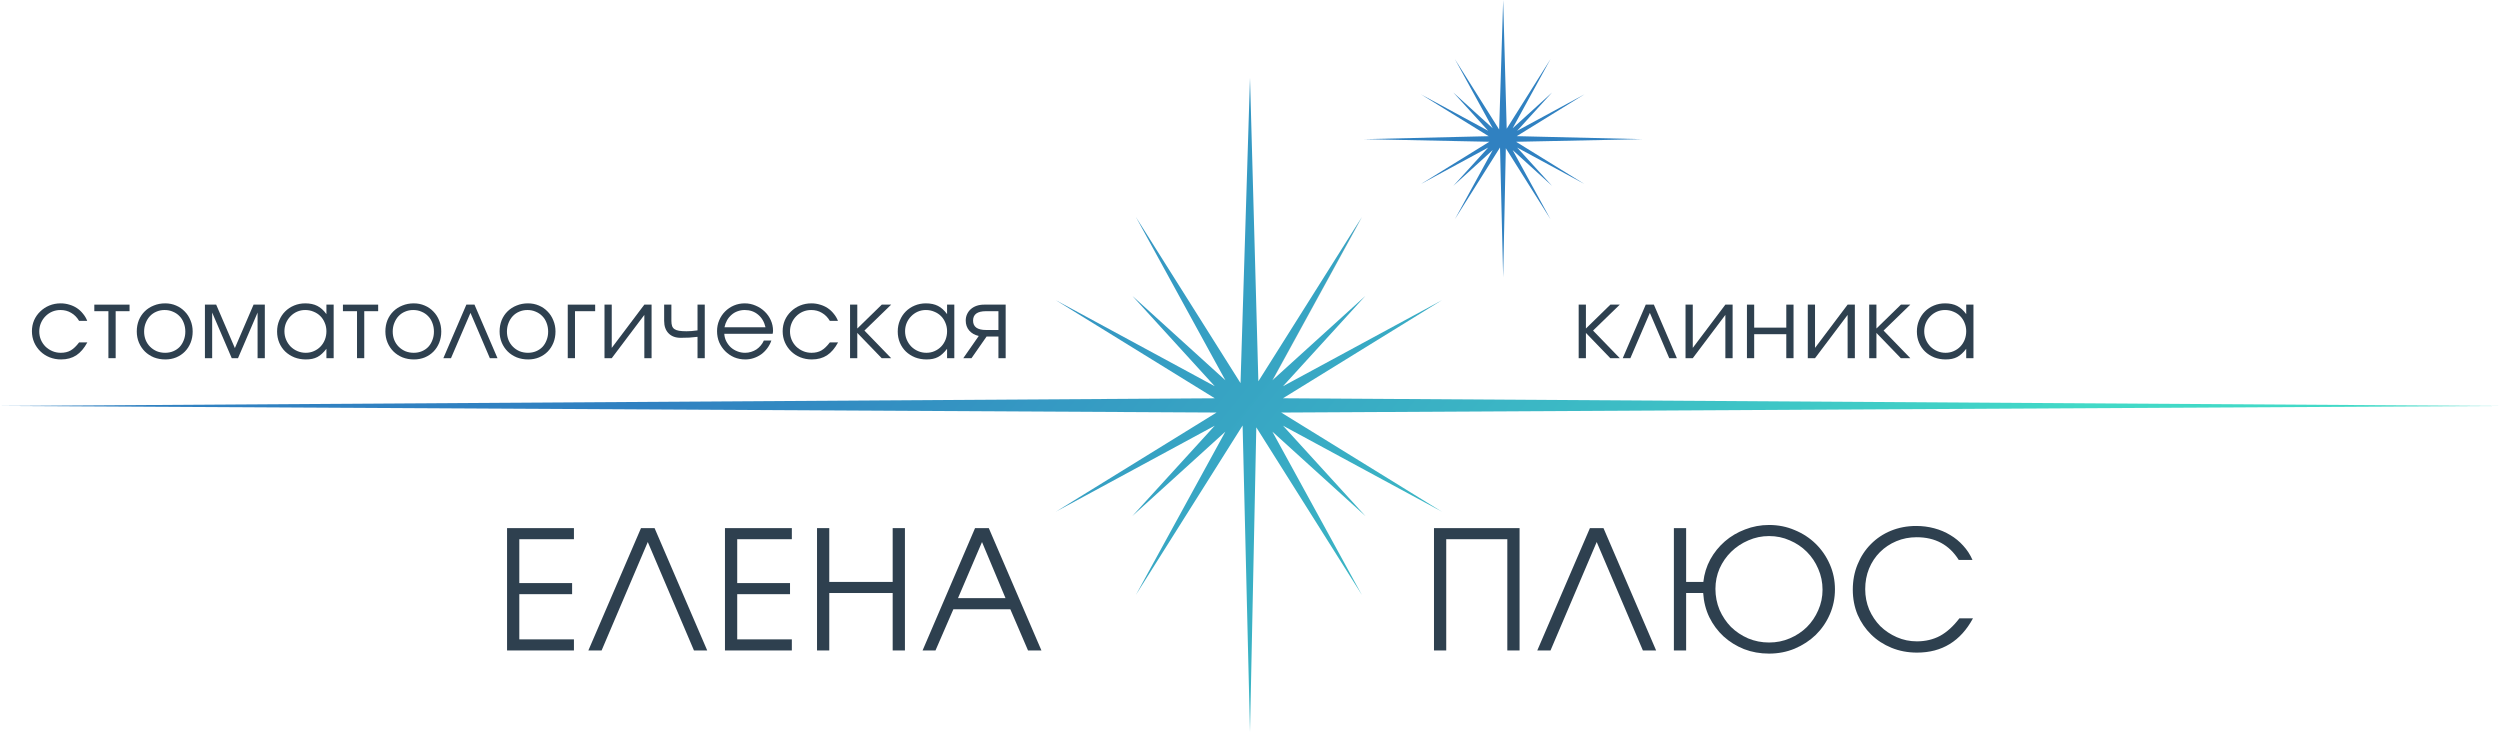 <?xml version="1.0" encoding="UTF-8"?> <svg xmlns="http://www.w3.org/2000/svg" width="300" height="88" viewBox="0 0 300 88" fill="none"><path d="M149.901 48.195L163.458 26.06L150.983 48.82L149.901 48.195Z" fill="#D9D9D9"></path><path d="M151.004 45.754L163.423 26.041L152.685 45.632L163.849 35.504L153.96 46.347L173.044 36.017L153.957 47.792L300 48.715L153.745 49.506L173.044 61.412L153.96 51.082L163.849 61.925L152.685 51.797L163.423 71.388L150.756 51.281L150 87.821L149.113 51.059L136.306 71.388L147.044 51.797L135.88 61.925L145.769 51.082L126.686 61.412L145.987 49.504L0 48.715L145.775 47.794L126.686 36.017L145.769 46.347L135.88 35.504L147.044 45.632L136.306 26.041L148.863 45.973L150 9.337L151.004 45.754Z" fill="url(#paint0_linear_103_1523)"></path><path d="M180.804 15.446L186.066 7.085L181.516 15.394L186.246 11.099L182.057 15.697L190.142 11.316L182.01 16.338L197.091 16.701L181.928 17.014L190.142 22.087L182.057 17.706L186.246 22.304L181.516 18.009L186.066 26.318L180.699 17.79L180.379 33.288L180.003 17.696L174.577 26.318L179.126 18.009L174.397 22.304L178.586 17.706L170.501 22.087L178.72 17.011L163.667 16.701L178.639 16.342L170.501 11.316L178.586 15.697L174.397 11.099L179.127 15.394L174.577 7.085L179.897 15.539L180.379 0L180.804 15.446Z" fill="#3081C1"></path><path d="M10.479 41.09C10.103 41.787 9.66 42.303 9.151 42.64C8.642 42.969 8.036 43.133 7.331 43.133C6.838 43.133 6.376 43.047 5.945 42.875C5.522 42.703 5.154 42.464 4.841 42.158C4.528 41.853 4.281 41.497 4.101 41.09C3.921 40.675 3.831 40.228 3.831 39.751C3.831 39.281 3.917 38.842 4.089 38.435C4.269 38.028 4.516 37.676 4.829 37.378C5.142 37.073 5.506 36.834 5.921 36.662C6.344 36.489 6.795 36.403 7.272 36.403C7.64 36.403 7.989 36.454 8.318 36.556C8.646 36.65 8.948 36.787 9.222 36.967C9.496 37.147 9.739 37.37 9.95 37.637C10.169 37.895 10.342 38.185 10.467 38.506H9.492C9.242 38.083 8.924 37.762 8.541 37.543C8.165 37.316 7.738 37.202 7.26 37.202C6.9 37.202 6.564 37.269 6.25 37.402C5.945 37.535 5.679 37.719 5.452 37.954C5.225 38.181 5.045 38.451 4.911 38.764C4.778 39.077 4.712 39.414 4.712 39.774C4.712 40.134 4.778 40.471 4.911 40.784C5.045 41.09 5.229 41.36 5.463 41.595C5.698 41.822 5.972 42.002 6.286 42.135C6.599 42.268 6.936 42.335 7.296 42.335C7.758 42.335 8.153 42.241 8.482 42.053C8.819 41.857 9.155 41.536 9.492 41.09H10.479Z" fill="#2E404F"></path><path d="M13.009 37.343H11.318V36.556H15.546V37.343H13.879V42.981H13.009V37.343Z" fill="#2E404F"></path><path d="M16.413 39.774C16.413 39.289 16.495 38.839 16.66 38.423C16.832 38.008 17.071 37.652 17.376 37.355C17.681 37.057 18.042 36.826 18.457 36.662C18.872 36.489 19.326 36.403 19.819 36.403C20.289 36.403 20.724 36.489 21.123 36.662C21.53 36.834 21.878 37.073 22.168 37.378C22.466 37.676 22.697 38.032 22.861 38.447C23.034 38.854 23.12 39.3 23.12 39.786C23.12 40.264 23.037 40.71 22.873 41.125C22.709 41.532 22.482 41.885 22.192 42.182C21.902 42.48 21.554 42.715 21.146 42.887C20.747 43.051 20.312 43.133 19.843 43.133C19.349 43.133 18.891 43.051 18.468 42.887C18.053 42.715 17.693 42.48 17.388 42.182C17.082 41.877 16.844 41.52 16.671 41.113C16.499 40.698 16.413 40.252 16.413 39.774ZM19.819 42.335C20.172 42.335 20.497 42.272 20.794 42.147C21.092 42.022 21.346 41.849 21.558 41.63C21.769 41.403 21.933 41.133 22.051 40.82C22.176 40.506 22.239 40.166 22.239 39.798C22.239 39.422 22.176 39.073 22.051 38.752C21.933 38.431 21.761 38.157 21.534 37.93C21.315 37.703 21.052 37.527 20.747 37.402C20.45 37.269 20.117 37.202 19.749 37.202C19.396 37.202 19.067 37.269 18.762 37.402C18.465 37.527 18.206 37.707 17.987 37.942C17.776 38.169 17.607 38.443 17.482 38.764C17.357 39.077 17.294 39.418 17.294 39.786C17.294 40.154 17.357 40.495 17.482 40.808C17.607 41.113 17.783 41.379 18.01 41.606C18.238 41.834 18.504 42.014 18.809 42.147C19.122 42.272 19.459 42.335 19.819 42.335Z" fill="#2E404F"></path><path d="M24.591 36.556H25.942L28.185 41.771L30.428 36.556H31.779V42.981H30.91V37.507L28.561 42.981H27.809L25.46 37.507V42.981H24.591V36.556Z" fill="#2E404F"></path><path d="M33.251 39.786C33.251 39.3 33.337 38.854 33.509 38.447C33.681 38.032 33.916 37.676 34.214 37.378C34.519 37.073 34.879 36.834 35.294 36.662C35.709 36.489 36.156 36.403 36.633 36.403C37.197 36.403 37.679 36.505 38.078 36.709C38.477 36.912 38.841 37.241 39.17 37.695V36.556H40.039V42.981H39.17V41.853C38.998 42.08 38.822 42.276 38.642 42.44C38.469 42.605 38.285 42.738 38.09 42.84C37.894 42.942 37.682 43.016 37.456 43.063C37.228 43.11 36.978 43.133 36.704 43.133C36.211 43.133 35.752 43.051 35.33 42.887C34.907 42.715 34.539 42.48 34.225 42.182C33.92 41.885 33.681 41.532 33.509 41.125C33.337 40.71 33.251 40.264 33.251 39.786ZM34.132 39.751C34.132 40.111 34.198 40.448 34.331 40.761C34.464 41.074 34.644 41.348 34.871 41.583C35.106 41.818 35.38 42.002 35.694 42.135C36.007 42.268 36.34 42.335 36.692 42.335C37.044 42.335 37.369 42.268 37.667 42.135C37.972 42.002 38.235 41.822 38.454 41.595C38.681 41.36 38.857 41.086 38.982 40.773C39.108 40.452 39.17 40.111 39.17 39.751C39.17 39.383 39.104 39.046 38.971 38.741C38.845 38.427 38.669 38.157 38.442 37.93C38.215 37.703 37.945 37.527 37.632 37.402C37.326 37.269 36.99 37.202 36.622 37.202C36.277 37.202 35.952 37.269 35.647 37.402C35.349 37.535 35.087 37.719 34.86 37.954C34.633 38.181 34.453 38.451 34.319 38.764C34.194 39.069 34.132 39.398 34.132 39.751Z" fill="#2E404F"></path><path d="M42.842 37.343H41.151V36.556H45.379V37.343H43.711V42.981H42.842V37.343Z" fill="#2E404F"></path><path d="M46.246 39.774C46.246 39.289 46.328 38.839 46.492 38.423C46.665 38.008 46.904 37.652 47.209 37.355C47.514 37.057 47.874 36.826 48.289 36.662C48.705 36.489 49.159 36.403 49.652 36.403C50.122 36.403 50.556 36.489 50.956 36.662C51.363 36.834 51.711 37.073 52.001 37.378C52.298 37.676 52.529 38.032 52.694 38.447C52.866 38.854 52.952 39.3 52.952 39.786C52.952 40.264 52.87 40.71 52.706 41.125C52.541 41.532 52.314 41.885 52.025 42.182C51.735 42.48 51.386 42.715 50.979 42.887C50.58 43.051 50.145 43.133 49.675 43.133C49.182 43.133 48.724 43.051 48.301 42.887C47.886 42.715 47.526 42.48 47.221 42.182C46.915 41.877 46.676 41.52 46.504 41.113C46.332 40.698 46.246 40.252 46.246 39.774ZM49.652 42.335C50.004 42.335 50.329 42.272 50.627 42.147C50.924 42.022 51.179 41.849 51.39 41.63C51.602 41.403 51.766 41.133 51.883 40.82C52.009 40.506 52.072 40.166 52.072 39.798C52.072 39.422 52.009 39.073 51.883 38.752C51.766 38.431 51.594 38.157 51.367 37.93C51.148 37.703 50.885 37.527 50.58 37.402C50.282 37.269 49.95 37.202 49.581 37.202C49.229 37.202 48.9 37.269 48.595 37.402C48.297 37.527 48.039 37.707 47.82 37.942C47.608 38.169 47.44 38.443 47.315 38.764C47.189 39.077 47.127 39.418 47.127 39.786C47.127 40.154 47.189 40.495 47.315 40.808C47.44 41.113 47.616 41.379 47.843 41.606C48.07 41.834 48.336 42.014 48.642 42.147C48.955 42.272 49.292 42.335 49.652 42.335Z" fill="#2E404F"></path><path d="M55.964 36.556H56.938L59.699 42.981H58.782L56.457 37.543L54.12 42.981H53.203L55.964 36.556Z" fill="#2E404F"></path><path d="M59.952 39.774C59.952 39.289 60.034 38.839 60.199 38.423C60.371 38.008 60.61 37.652 60.915 37.355C61.221 37.057 61.581 36.826 61.996 36.662C62.411 36.489 62.865 36.403 63.358 36.403C63.828 36.403 64.263 36.489 64.662 36.662C65.069 36.834 65.418 37.073 65.707 37.378C66.005 37.676 66.236 38.032 66.4 38.447C66.573 38.854 66.659 39.3 66.659 39.786C66.659 40.264 66.576 40.71 66.412 41.125C66.248 41.532 66.02 41.885 65.731 42.182C65.441 42.48 65.093 42.715 64.685 42.887C64.286 43.051 63.852 43.133 63.382 43.133C62.888 43.133 62.43 43.051 62.008 42.887C61.593 42.715 61.232 42.48 60.927 42.182C60.621 41.877 60.383 41.52 60.21 41.113C60.038 40.698 59.952 40.252 59.952 39.774ZM63.358 42.335C63.711 42.335 64.035 42.272 64.333 42.147C64.631 42.022 64.885 41.849 65.097 41.63C65.308 41.403 65.472 41.133 65.59 40.82C65.715 40.506 65.778 40.166 65.778 39.798C65.778 39.422 65.715 39.073 65.59 38.752C65.472 38.431 65.3 38.157 65.073 37.93C64.854 37.703 64.591 37.527 64.286 37.402C63.989 37.269 63.656 37.202 63.288 37.202C62.935 37.202 62.606 37.269 62.301 37.402C62.004 37.527 61.745 37.707 61.526 37.942C61.315 38.169 61.146 38.443 61.021 38.764C60.896 39.077 60.833 39.418 60.833 39.786C60.833 40.154 60.896 40.495 61.021 40.808C61.146 41.113 61.322 41.379 61.549 41.606C61.776 41.834 62.043 42.014 62.348 42.147C62.661 42.272 62.998 42.335 63.358 42.335Z" fill="#2E404F"></path><path d="M68.13 36.556H71.419V37.343H68.999V42.981H68.13V36.556Z" fill="#2E404F"></path><path d="M72.54 36.556H73.409V41.748L77.32 36.556H78.19V42.981H77.32V37.789L73.409 42.981H72.54V36.556Z" fill="#2E404F"></path><path d="M83.703 40.42C83.374 40.459 83.041 40.491 82.705 40.514C82.376 40.53 82.035 40.538 81.683 40.538C81.064 40.538 80.579 40.358 80.227 39.997C79.874 39.637 79.698 39.14 79.698 38.506V36.556H80.567V38.506C80.567 38.748 80.594 38.952 80.649 39.117C80.704 39.273 80.798 39.398 80.931 39.492C81.072 39.586 81.256 39.653 81.483 39.692C81.718 39.731 82.016 39.751 82.376 39.751C82.587 39.751 82.787 39.743 82.975 39.727C83.163 39.712 83.406 39.684 83.703 39.645V36.556H84.572V42.981H83.703V40.42Z" fill="#2E404F"></path><path d="M92.564 40.867C92.447 41.203 92.282 41.513 92.071 41.794C91.867 42.069 91.629 42.307 91.355 42.511C91.08 42.707 90.779 42.859 90.45 42.969C90.129 43.079 89.792 43.133 89.44 43.133C88.962 43.133 88.516 43.047 88.101 42.875C87.694 42.695 87.338 42.452 87.032 42.147C86.727 41.841 86.484 41.485 86.304 41.078C86.132 40.663 86.046 40.217 86.046 39.739C86.046 39.269 86.132 38.835 86.304 38.435C86.476 38.028 86.711 37.676 87.009 37.378C87.314 37.073 87.666 36.834 88.066 36.662C88.473 36.489 88.907 36.403 89.37 36.403C89.832 36.403 90.266 36.493 90.673 36.673C91.088 36.846 91.448 37.081 91.754 37.378C92.067 37.676 92.314 38.024 92.494 38.423C92.674 38.823 92.764 39.246 92.764 39.692C92.764 39.755 92.76 39.817 92.752 39.88C92.744 39.935 92.733 39.993 92.717 40.056H86.915C86.93 40.369 87.009 40.667 87.15 40.949C87.291 41.223 87.471 41.466 87.69 41.677C87.917 41.881 88.179 42.041 88.477 42.158C88.774 42.276 89.088 42.335 89.416 42.335C89.659 42.335 89.894 42.3 90.121 42.229C90.356 42.158 90.571 42.061 90.767 41.935C90.963 41.802 91.135 41.646 91.284 41.466C91.441 41.285 91.566 41.086 91.66 40.867H92.564ZM91.859 39.269C91.711 38.627 91.413 38.122 90.967 37.754C90.528 37.386 89.996 37.202 89.37 37.202C89.064 37.202 88.774 37.253 88.5 37.355C88.234 37.449 87.995 37.59 87.784 37.778C87.573 37.958 87.392 38.177 87.244 38.435C87.103 38.686 87.001 38.964 86.938 39.269H91.859Z" fill="#2E404F"></path><path d="M100.567 41.09C100.192 41.787 99.749 42.303 99.24 42.64C98.731 42.969 98.124 43.133 97.42 43.133C96.926 43.133 96.464 43.047 96.034 42.875C95.611 42.703 95.243 42.464 94.93 42.158C94.616 41.853 94.37 41.497 94.19 41.09C94.01 40.675 93.919 40.228 93.919 39.751C93.919 39.281 94.006 38.842 94.178 38.435C94.358 38.028 94.605 37.676 94.918 37.378C95.231 37.073 95.595 36.834 96.01 36.662C96.433 36.489 96.883 36.403 97.361 36.403C97.729 36.403 98.077 36.454 98.406 36.556C98.735 36.65 99.037 36.787 99.311 36.967C99.585 37.147 99.828 37.37 100.039 37.637C100.258 37.895 100.43 38.185 100.556 38.506H99.581C99.33 38.083 99.013 37.762 98.629 37.543C98.254 37.316 97.827 37.202 97.349 37.202C96.989 37.202 96.652 37.269 96.339 37.402C96.034 37.535 95.767 37.719 95.54 37.954C95.313 38.181 95.133 38.451 95 38.764C94.867 39.077 94.8 39.414 94.8 39.774C94.8 40.134 94.867 40.471 95 40.784C95.133 41.09 95.317 41.36 95.552 41.595C95.787 41.822 96.061 42.002 96.374 42.135C96.688 42.268 97.024 42.335 97.384 42.335C97.846 42.335 98.242 42.241 98.571 42.053C98.907 41.857 99.244 41.536 99.581 41.09H100.567Z" fill="#2E404F"></path><path d="M102.006 36.556H102.875V39.422L105.811 36.556H106.939L103.732 39.669L106.939 42.981H105.8L102.875 39.95V42.981H102.006V36.556Z" fill="#2E404F"></path><path d="M107.729 39.786C107.729 39.3 107.815 38.854 107.987 38.447C108.16 38.032 108.395 37.676 108.692 37.378C108.998 37.073 109.358 36.834 109.773 36.662C110.188 36.489 110.634 36.403 111.112 36.403C111.675 36.403 112.157 36.505 112.556 36.709C112.956 36.912 113.32 37.241 113.649 37.695V36.556H114.518V42.981H113.649V41.853C113.476 42.08 113.3 42.276 113.12 42.44C112.948 42.605 112.764 42.738 112.568 42.84C112.372 42.942 112.161 43.016 111.934 43.063C111.707 43.11 111.456 43.133 111.182 43.133C110.689 43.133 110.231 43.051 109.808 42.887C109.385 42.715 109.017 42.48 108.704 42.182C108.399 41.885 108.16 41.532 107.987 41.125C107.815 40.71 107.729 40.264 107.729 39.786ZM108.61 39.751C108.61 40.111 108.676 40.448 108.81 40.761C108.943 41.074 109.123 41.348 109.35 41.583C109.585 41.818 109.859 42.002 110.172 42.135C110.485 42.268 110.818 42.335 111.17 42.335C111.523 42.335 111.848 42.268 112.145 42.135C112.451 42.002 112.713 41.822 112.932 41.595C113.159 41.36 113.335 41.086 113.461 40.773C113.586 40.452 113.649 40.111 113.649 39.751C113.649 39.383 113.582 39.046 113.449 38.741C113.324 38.427 113.148 38.157 112.92 37.93C112.693 37.703 112.423 37.527 112.11 37.402C111.805 37.269 111.468 37.202 111.1 37.202C110.755 37.202 110.43 37.269 110.125 37.402C109.828 37.535 109.565 37.719 109.338 37.954C109.111 38.181 108.931 38.451 108.798 38.764C108.673 39.069 108.61 39.398 108.61 39.751Z" fill="#2E404F"></path><path d="M119.811 37.343H118.319C117.285 37.343 116.768 37.719 116.768 38.471C116.768 39.222 117.285 39.598 118.319 39.598H119.811V37.343ZM117.45 40.315C116.964 40.205 116.581 39.986 116.299 39.657C116.025 39.328 115.888 38.932 115.888 38.471C115.888 38.189 115.942 37.93 116.052 37.695C116.162 37.46 116.31 37.261 116.498 37.096C116.694 36.924 116.925 36.791 117.191 36.697C117.465 36.603 117.767 36.556 118.096 36.556H120.68V42.981H119.811V40.385H118.389L116.581 42.981H115.594L117.45 40.315Z" fill="#2E404F"></path><path d="M189.441 36.556H190.31V39.422L193.246 36.556H194.374L191.167 39.669L194.374 42.981H193.235L190.31 39.95V42.981H189.441V36.556Z" fill="#2E404F"></path><path d="M197.49 36.556H198.465L201.225 42.981H200.309L197.983 37.543L195.646 42.981H194.73L197.49 36.556Z" fill="#2E404F"></path><path d="M202.264 36.556H203.133V41.748L207.044 36.556H207.914V42.981H207.044V37.789L203.133 42.981H202.264V36.556Z" fill="#2E404F"></path><path d="M209.633 36.556H210.502V39.316H214.355V36.556H215.224V42.981H214.355V40.103H210.502V42.981H209.633V36.556Z" fill="#2E404F"></path><path d="M216.934 36.556H217.803V41.748L221.714 36.556H222.583V42.981H221.714V37.789L217.803 42.981H216.934V36.556Z" fill="#2E404F"></path><path d="M224.303 36.556H225.172V39.422L228.109 36.556H229.236L226.03 39.669L229.236 42.981H228.097L225.172 39.95V42.981H224.303V36.556Z" fill="#2E404F"></path><path d="M230.026 39.786C230.026 39.3 230.112 38.854 230.285 38.447C230.457 38.032 230.692 37.676 230.989 37.378C231.295 37.073 231.655 36.834 232.07 36.662C232.485 36.489 232.931 36.403 233.409 36.403C233.973 36.403 234.454 36.505 234.854 36.709C235.253 36.912 235.617 37.241 235.946 37.695V36.556H236.815V42.981H235.946V41.853C235.774 42.08 235.598 42.276 235.417 42.44C235.245 42.605 235.061 42.738 234.865 42.84C234.67 42.942 234.458 43.016 234.231 43.063C234.004 43.11 233.754 43.133 233.479 43.133C232.986 43.133 232.528 43.051 232.105 42.887C231.682 42.715 231.314 42.48 231.001 42.182C230.696 41.885 230.457 41.532 230.285 41.125C230.112 40.71 230.026 40.264 230.026 39.786ZM230.907 39.751C230.907 40.111 230.974 40.448 231.107 40.761C231.24 41.074 231.42 41.348 231.647 41.583C231.882 41.818 232.156 42.002 232.469 42.135C232.783 42.268 233.115 42.335 233.468 42.335C233.82 42.335 234.145 42.268 234.443 42.135C234.748 42.002 235.01 41.822 235.23 41.595C235.457 41.36 235.633 41.086 235.758 40.773C235.883 40.452 235.946 40.111 235.946 39.751C235.946 39.383 235.879 39.046 235.746 38.741C235.621 38.427 235.445 38.157 235.218 37.93C234.991 37.703 234.721 37.527 234.407 37.402C234.102 37.269 233.765 37.202 233.397 37.202C233.053 37.202 232.728 37.269 232.422 37.402C232.125 37.535 231.863 37.719 231.635 37.954C231.408 38.181 231.228 38.451 231.095 38.764C230.97 39.069 230.907 39.398 230.907 39.751Z" fill="#2E404F"></path><path d="M60.847 63.374H68.872V64.705H62.317V69.97H68.653V71.3H62.317V76.724H68.872V78.055H60.847V63.374Z" fill="#2E404F"></path><path d="M76.92 63.374H78.549L84.866 78.055H83.276L77.734 65.043L72.192 78.055H70.603L76.92 63.374Z" fill="#2E404F"></path><path d="M86.996 63.374H95.021V64.705H88.466V69.97H94.803V71.3H88.466V76.724H95.021V78.055H86.996V63.374Z" fill="#2E404F"></path><path d="M98.043 63.374H99.513V69.831H107.121V63.374H108.591V78.055H107.121V71.162H99.513V78.055H98.043V63.374Z" fill="#2E404F"></path><path d="M117.006 63.374H118.655L124.972 78.055H123.363L121.238 73.108H114.404L112.259 78.055H110.709L117.006 63.374ZM120.662 71.777L117.841 65.043L114.96 71.777H120.662Z" fill="#2E404F"></path><path d="M172.078 63.374H182.348V78.055H180.878V64.705H173.548V78.055H172.078V63.374Z" fill="#2E404F"></path><path d="M190.79 63.374H192.418L198.735 78.055H197.146L191.604 65.043L186.062 78.055H184.473L190.79 63.374Z" fill="#2E404F"></path><path d="M205.852 70.665C205.852 71.552 206.017 72.393 206.348 73.188C206.693 73.969 207.149 74.651 207.719 75.234C208.302 75.803 208.984 76.26 209.765 76.604C210.56 76.936 211.4 77.101 212.288 77.101C213.175 77.101 214.003 76.936 214.771 76.604C215.552 76.273 216.234 75.823 216.817 75.254C217.4 74.671 217.856 73.996 218.188 73.227C218.532 72.459 218.704 71.638 218.704 70.764C218.704 69.877 218.532 69.043 218.188 68.261C217.856 67.48 217.4 66.798 216.817 66.215C216.234 65.632 215.552 65.176 214.771 64.844C214.003 64.5 213.175 64.328 212.288 64.328C211.414 64.328 210.586 64.5 209.805 64.844C209.023 65.176 208.335 65.632 207.739 66.215C207.156 66.785 206.693 67.453 206.348 68.222C206.017 68.99 205.852 69.804 205.852 70.665ZM200.866 63.374H202.336V69.831H204.401C204.507 68.864 204.786 67.963 205.236 67.129C205.699 66.295 206.282 65.573 206.984 64.964C207.686 64.355 208.494 63.878 209.407 63.533C210.321 63.176 211.281 62.997 212.288 62.997C213.387 62.997 214.413 63.202 215.367 63.613C216.334 64.01 217.174 64.56 217.89 65.262C218.605 65.963 219.168 66.785 219.578 67.725C219.989 68.652 220.194 69.652 220.194 70.724C220.194 71.784 219.989 72.784 219.578 73.724C219.168 74.664 218.605 75.485 217.89 76.187C217.174 76.876 216.334 77.425 215.367 77.836C214.413 78.233 213.387 78.432 212.288 78.432C211.215 78.432 210.215 78.253 209.288 77.896C208.361 77.525 207.54 77.015 206.825 76.366C206.123 75.717 205.554 74.949 205.117 74.062C204.693 73.174 204.448 72.208 204.382 71.162H202.336V78.055H200.866V63.374Z" fill="#2E404F"></path><path d="M236.757 74.201C235.273 76.942 233.035 78.313 230.042 78.313C228.943 78.313 227.923 78.121 226.983 77.737C226.043 77.353 225.228 76.823 224.54 76.147C223.851 75.472 223.308 74.677 222.911 73.764C222.527 72.837 222.335 71.837 222.335 70.764C222.335 69.665 222.527 68.652 222.911 67.725C223.295 66.785 223.825 65.977 224.5 65.301C225.175 64.613 225.977 64.076 226.904 63.692C227.844 63.308 228.857 63.116 229.943 63.116C230.698 63.116 231.42 63.209 232.108 63.394C232.81 63.58 233.452 63.851 234.035 64.209C234.618 64.553 235.134 64.977 235.585 65.48C236.048 65.983 236.419 66.553 236.697 67.189H235.048C233.909 65.374 232.227 64.467 230.003 64.467C229.129 64.467 228.314 64.626 227.559 64.944C226.804 65.262 226.149 65.699 225.593 66.255C225.036 66.811 224.599 67.473 224.282 68.241C223.977 68.996 223.825 69.817 223.825 70.705C223.825 71.565 223.984 72.38 224.301 73.148C224.632 73.903 225.076 74.565 225.632 75.134C226.202 75.691 226.864 76.134 227.619 76.465C228.374 76.796 229.175 76.962 230.022 76.962C231.055 76.962 231.982 76.743 232.803 76.306C233.625 75.856 234.399 75.154 235.128 74.201H236.757Z" fill="#2E404F"></path><defs><linearGradient id="paint0_linear_103_1523" x1="102" y1="20.25" x2="205.307" y2="103.838" gradientUnits="userSpaceOnUse"><stop stop-color="#3081C1"></stop><stop offset="1" stop-color="#42D9C7"></stop></linearGradient></defs></svg> 